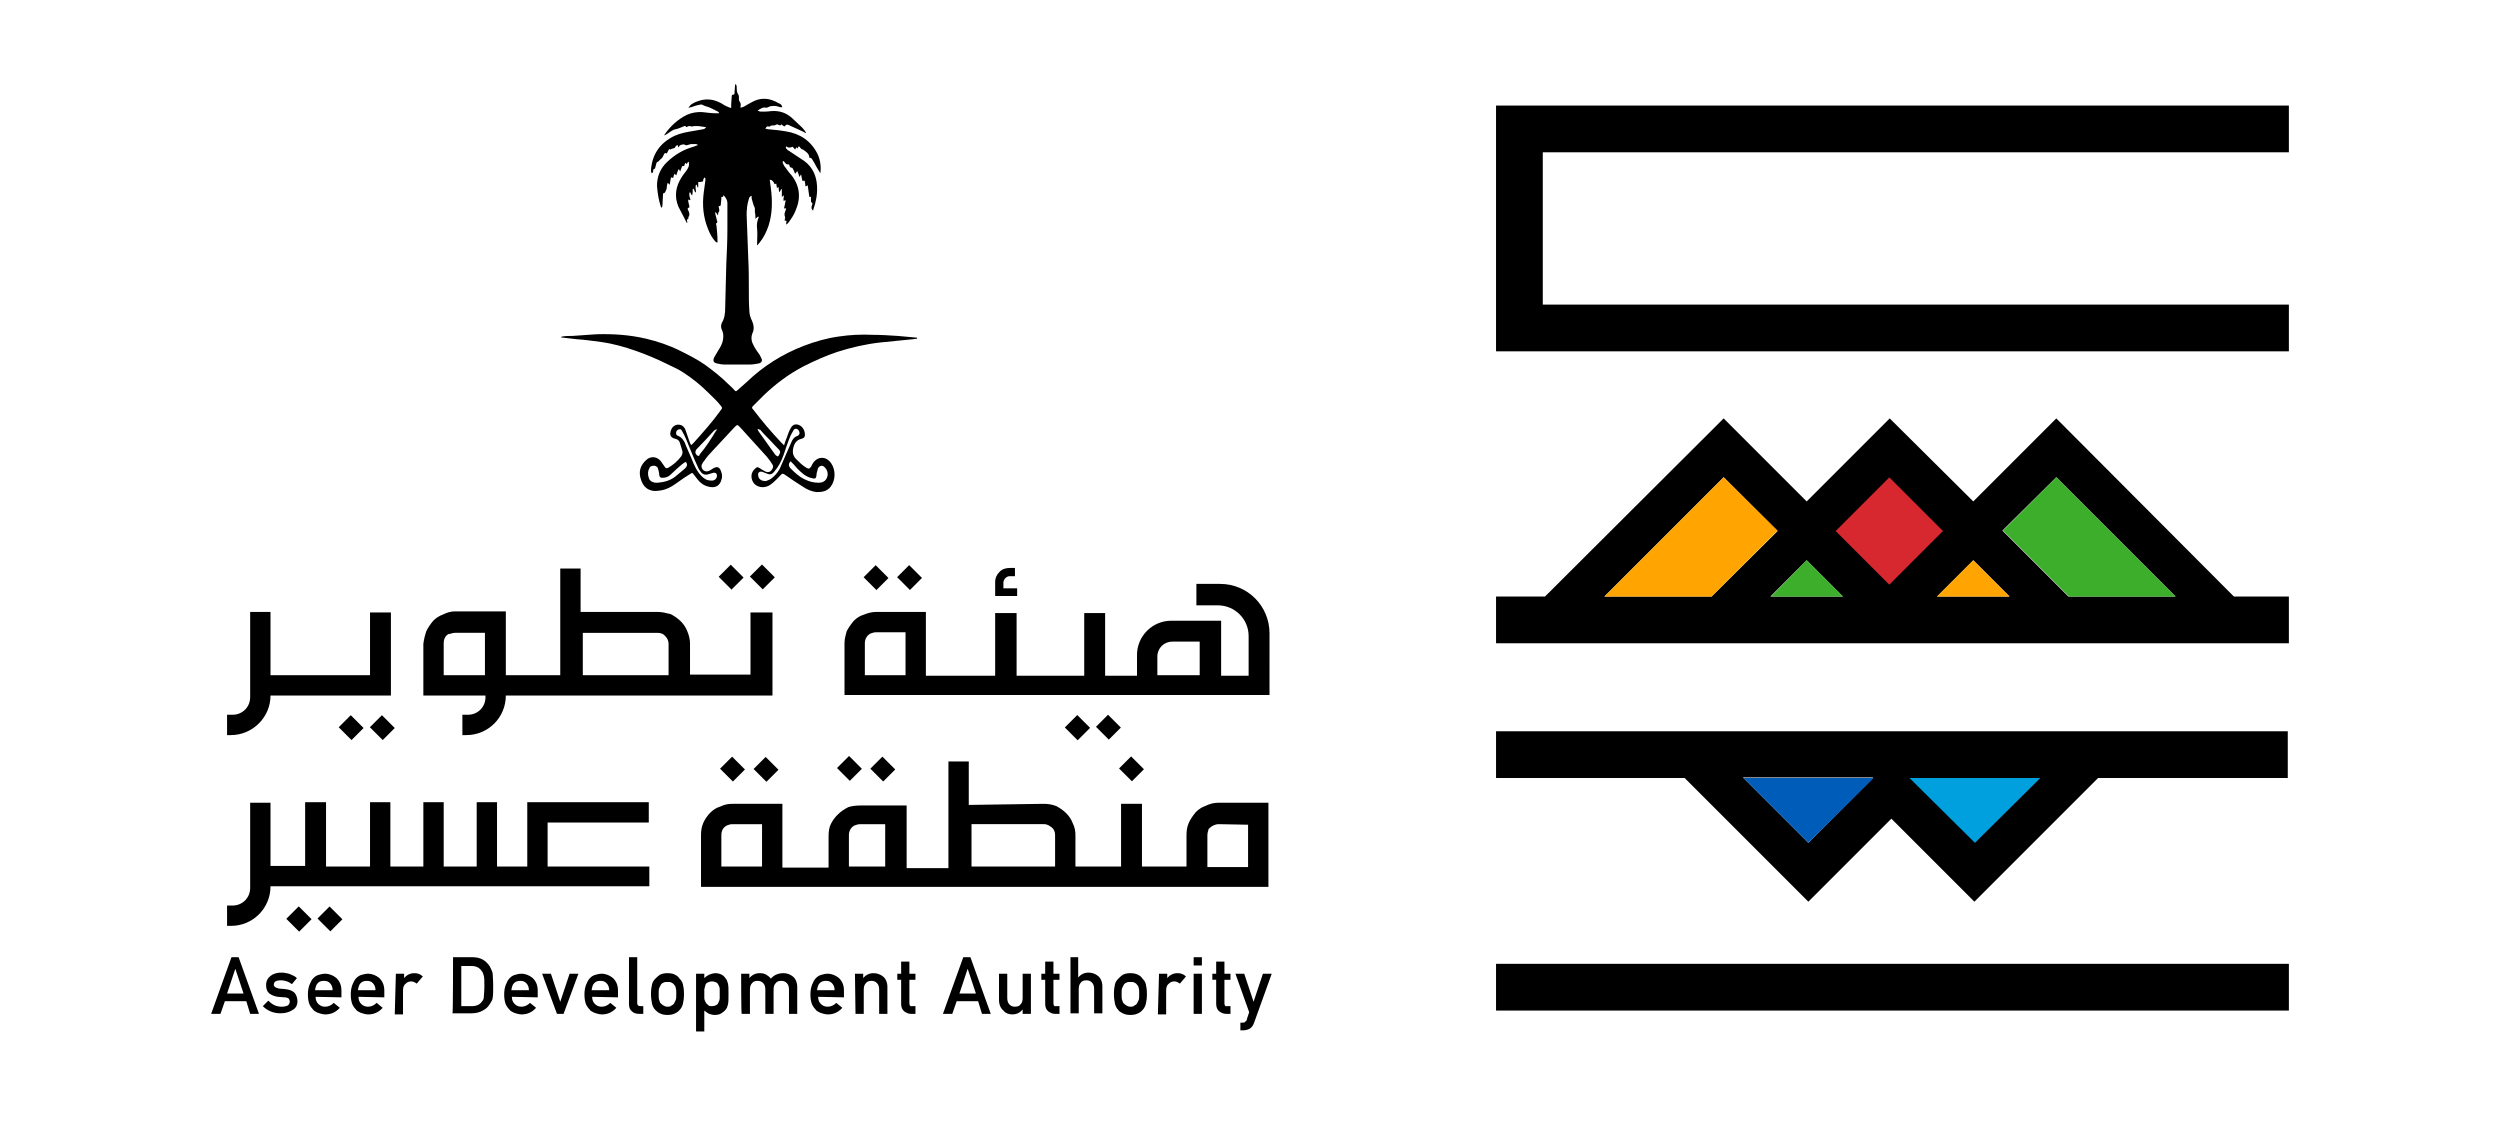 <?xml version="1.0" encoding="utf-8"?>
<!-- Generator: Adobe Illustrator 26.0.1, SVG Export Plug-In . SVG Version: 6.00 Build 0)  -->
<svg version="1.1" xmlns="http://www.w3.org/2000/svg" xmlns:xlink="http://www.w3.org/1999/xlink" x="0px" y="0px"
	 viewBox="0 0 454.7 206.6" style="enable-background:new 0 0 454.7 206.6;" xml:space="preserve">
<style type="text/css">
	.st0{fill:#FFA400;}
	.st1{fill:#D7282F;}
	.st2{fill:#3DAE2B;}
	.st3{fill:#005CB9;}
	.st4{fill:#00A0DF;}
</style>
<g id="Layer_1">
</g>
<g id="Layer_2">
	<g>
		<rect x="137.1" y="103.3" transform="matrix(0.707 -0.707 0.707 0.707 -33.568 128.756)" width="3.1" height="3.3"/>
		<rect x="131.4" y="103.3" transform="matrix(0.707 -0.707 0.707 0.707 -35.217 124.77)" width="3.1" height="3.3"/>
		<rect x="163.9" y="103.4" transform="matrix(0.707 -0.707 0.707 0.707 -25.816 147.749)" width="3.1" height="3.3"/>
		<rect x="157.8" y="103.4" transform="matrix(0.707 -0.707 0.707 0.707 -27.597 143.447)" width="3.1" height="3.3"/>
		<path d="M182.5,107v-1c0-0.5,0.3-0.9,0.7-1.1c0.2-0.1,0.3-0.1,0.5-0.1h0.9v-1.5h-0.9c-0.8,0-1.4,0.2-1.9,0.7s-0.8,1.1-0.8,1.9v2.5
			h4V107L182.5,107L182.5,107z"/>
		<g>
			<g>
				<path d="M44.8,182.1h-3.9l-0.8,2.3h-1.7l3.7-10.3h1.3l3.7,10.3h-1.6L44.8,182.1z M44.3,180.7l-1.5-4.5h0l-1.5,4.5H44.3z"/>
				<path d="M51.3,183.1c0.4,0,0.8-0.1,1-0.2s0.4-0.4,0.4-0.7c0-0.3-0.1-0.4-0.2-0.6c-0.2-0.1-0.4-0.2-0.7-0.2l-1.3-0.1
					c-0.6-0.1-1.1-0.3-1.5-0.6c-0.4-0.3-0.6-0.8-0.6-1.5c0-0.8,0.3-1.3,0.8-1.7c0.5-0.4,1.2-0.6,1.9-0.6c0.3,0,0.6,0,0.9,0.1
					c0.3,0,0.5,0.1,0.8,0.2c0.5,0.2,0.9,0.4,1.2,0.7l-0.9,1.1c-0.3-0.2-0.6-0.4-0.9-0.5c-0.3-0.1-0.7-0.2-1.1-0.2
					c-0.5,0-0.8,0.1-1,0.2s-0.3,0.4-0.3,0.6c0,0.2,0.1,0.3,0.2,0.4c0.1,0.1,0.4,0.2,0.7,0.3l1.2,0.1c0.8,0.1,1.3,0.3,1.7,0.7
					c0.3,0.4,0.5,0.9,0.5,1.5c0,0.7-0.3,1.3-0.9,1.6c-0.6,0.4-1.3,0.6-2.2,0.6c-1.2,0-2.3-0.4-3.2-1.3l1-1
					C49.6,182.8,50.3,183.1,51.3,183.1z"/>
				<path d="M57.4,181.3c0,0.6,0.2,1,0.5,1.3c0.3,0.3,0.7,0.5,1.2,0.5c0.6,0,1.1-0.2,1.6-0.7l1.1,0.9c-0.7,0.8-1.6,1.2-2.6,1.2
					c-0.4,0-0.8-0.1-1.1-0.2c-0.2-0.1-0.4-0.1-0.5-0.2c-0.2-0.1-0.4-0.2-0.5-0.3c-0.3-0.3-0.6-0.7-0.8-1.1c-0.2-0.5-0.3-1.1-0.3-1.8
					c0-0.7,0.1-1.3,0.3-1.8c0.2-0.5,0.4-0.9,0.7-1.2c0.3-0.3,0.6-0.5,1-0.6c0.4-0.1,0.7-0.2,1.1-0.2c0.8,0,1.5,0.3,2.1,0.8
					c0.6,0.6,0.9,1.3,0.9,2.3v1.2L57.4,181.3L57.4,181.3z M60.5,180.1c0-0.6-0.2-1-0.5-1.3c-0.3-0.3-0.6-0.4-1.1-0.4
					s-0.8,0.1-1.1,0.4c-0.3,0.3-0.4,0.7-0.5,1.3H60.5z"/>
				<path d="M65.2,181.3c0,0.6,0.2,1,0.5,1.3c0.3,0.3,0.7,0.5,1.2,0.5c0.6,0,1.1-0.2,1.6-0.7l1.1,0.9c-0.7,0.8-1.6,1.2-2.6,1.2
					c-0.4,0-0.8-0.1-1.1-0.2c-0.2-0.1-0.4-0.1-0.5-0.2c-0.2-0.1-0.4-0.2-0.5-0.3c-0.3-0.3-0.6-0.7-0.8-1.1c-0.2-0.5-0.3-1.1-0.3-1.8
					c0-0.7,0.1-1.3,0.3-1.8c0.2-0.5,0.4-0.9,0.7-1.2c0.3-0.3,0.6-0.5,1-0.6c0.4-0.1,0.7-0.2,1.1-0.2c0.8,0,1.5,0.3,2.1,0.8
					c0.6,0.6,0.9,1.3,0.9,2.3v1.2L65.2,181.3L65.2,181.3z M68.3,180.1c0-0.6-0.2-1-0.5-1.3c-0.3-0.3-0.6-0.4-1.1-0.4
					c-0.4,0-0.8,0.1-1.1,0.4c-0.3,0.3-0.4,0.7-0.5,1.3H68.3z"/>
				<path d="M72,177.1h1.5v0.8h0c0.5-0.6,1.1-0.9,1.9-0.9c0.6,0,1.1,0.2,1.5,0.6l-1.1,1.3c-0.3-0.2-0.6-0.4-1-0.4
					c-0.4,0-0.7,0.1-1,0.4c-0.3,0.2-0.5,0.6-0.5,1.2v4.4h-1.5L72,177.1L72,177.1z"/>
				<path d="M82.4,174.1H86c1.4,0,2.4,0.6,3.1,1.7c0.2,0.4,0.4,0.8,0.5,1.2c0,0.4,0.1,1.2,0.1,2.2c0,1.1,0,1.9-0.1,2.3
					c0,0.2-0.1,0.4-0.2,0.6c-0.1,0.2-0.2,0.3-0.3,0.5c-0.3,0.5-0.7,0.9-1.3,1.2c-0.5,0.3-1.2,0.5-2,0.5h-3.5
					C82.4,184.4,82.4,174.1,82.4,174.1z M83.9,183h1.9c0.9,0,1.5-0.3,1.9-0.9c0.2-0.2,0.3-0.5,0.3-0.8c0-0.3,0.1-1,0.1-1.9
					c0-0.9,0-1.5-0.1-1.9c-0.1-0.4-0.2-0.7-0.4-0.9c-0.4-0.6-1-0.9-1.8-0.9h-1.9V183z"/>
				<path d="M93.1,181.3c0,0.6,0.2,1,0.5,1.3c0.3,0.3,0.7,0.5,1.2,0.5c0.6,0,1.1-0.2,1.6-0.7l1.1,0.9c-0.7,0.8-1.6,1.2-2.6,1.2
					c-0.4,0-0.8-0.1-1.1-0.2c-0.2-0.1-0.4-0.1-0.5-0.2c-0.2-0.1-0.4-0.2-0.5-0.3c-0.3-0.3-0.6-0.7-0.8-1.1c-0.2-0.5-0.3-1.1-0.3-1.8
					c0-0.7,0.1-1.3,0.3-1.8c0.2-0.5,0.4-0.9,0.7-1.2c0.3-0.3,0.6-0.5,1-0.6c0.4-0.1,0.7-0.2,1.1-0.2c0.8,0,1.5,0.3,2.1,0.8
					c0.6,0.6,0.9,1.3,0.9,2.3v1.2L93.1,181.3L93.1,181.3z M96.2,180.1c0-0.6-0.2-1-0.5-1.3c-0.3-0.3-0.6-0.4-1.1-0.4
					c-0.4,0-0.8,0.1-1.1,0.4c-0.3,0.3-0.4,0.7-0.5,1.3H96.2z"/>
				<path d="M98.6,177.1h1.6l1.7,5.1h0l1.7-5.1h1.6l-2.7,7.3h-1.2L98.6,177.1z"/>
				<path d="M107.7,181.3c0,0.6,0.2,1,0.5,1.3c0.3,0.3,0.7,0.5,1.2,0.5c0.6,0,1.1-0.2,1.6-0.7l1.1,0.9c-0.7,0.8-1.6,1.2-2.6,1.2
					c-0.4,0-0.8-0.1-1.1-0.2c-0.2-0.1-0.4-0.1-0.5-0.2c-0.2-0.1-0.4-0.2-0.5-0.3c-0.3-0.3-0.6-0.7-0.8-1.1c-0.2-0.5-0.3-1.1-0.3-1.8
					c0-0.7,0.1-1.3,0.3-1.8c0.2-0.5,0.4-0.9,0.7-1.2c0.3-0.3,0.6-0.5,1-0.6c0.4-0.1,0.7-0.2,1.1-0.2c0.8,0,1.5,0.3,2.1,0.8
					c0.6,0.6,0.9,1.3,0.9,2.3v1.2L107.7,181.3L107.7,181.3z M110.8,180.1c0-0.6-0.2-1-0.5-1.3c-0.3-0.3-0.6-0.4-1.1-0.4
					s-0.8,0.1-1.1,0.4c-0.3,0.3-0.4,0.7-0.5,1.3H110.8z"/>
				<path d="M114.4,174.1h1.5v8.4c0,0.3,0.2,0.5,0.6,0.5h0.5v1.4h-0.7c-0.5,0-1-0.1-1.3-0.4c-0.4-0.3-0.6-0.7-0.6-1.4V174.1z"/>
				<path d="M118.4,180.8c0-0.8,0.1-1.4,0.2-1.8c0.1-0.4,0.3-0.7,0.6-1c0.2-0.2,0.5-0.5,0.8-0.7c0.4-0.2,0.8-0.3,1.4-0.3
					c0.6,0,1.1,0.1,1.4,0.3c0.4,0.2,0.6,0.4,0.8,0.7c0.3,0.3,0.5,0.6,0.6,1c0.1,0.4,0.2,1,0.2,1.8s-0.1,1.4-0.2,1.8
					c-0.1,0.4-0.3,0.8-0.6,1.1c-0.1,0.1-0.2,0.2-0.3,0.3c-0.1,0.1-0.3,0.2-0.5,0.3c-0.4,0.2-0.8,0.3-1.4,0.3c-0.6,0-1-0.1-1.4-0.3
					c-0.4-0.2-0.6-0.4-0.8-0.6c-0.3-0.3-0.5-0.7-0.6-1.1C118.5,182.1,118.4,181.5,118.4,180.8z M123,180.8c0-0.5,0-0.9-0.1-1.1
					c0-0.2-0.1-0.4-0.3-0.6c-0.1-0.2-0.3-0.3-0.5-0.4c-0.2-0.1-0.4-0.1-0.7-0.1c-0.2,0-0.5,0-0.7,0.1c-0.2,0.1-0.4,0.2-0.5,0.4
					c-0.1,0.2-0.2,0.4-0.3,0.6c-0.1,0.2-0.1,0.6-0.1,1.1c0,0.5,0,0.9,0.1,1.1c0.1,0.2,0.1,0.5,0.3,0.6c0.1,0.1,0.3,0.3,0.5,0.4
					c0.2,0.1,0.4,0.2,0.7,0.2c0.3,0,0.5,0,0.7-0.2c0.2-0.1,0.4-0.2,0.5-0.4c0.1-0.2,0.2-0.4,0.3-0.6C123,181.6,123,181.3,123,180.8z
					"/>
				<path d="M126.6,177.1h1.5v0.8c0.5-0.5,1.1-0.8,1.9-0.9c0.9,0,1.6,0.3,2,1c0.2,0.2,0.3,0.5,0.4,0.9c0.1,0.4,0.1,1,0.1,1.9
					c0,0.9,0,1.5-0.1,1.9c-0.1,0.4-0.2,0.7-0.4,0.9c-0.2,0.3-0.5,0.5-0.8,0.7c-0.3,0.2-0.7,0.3-1.2,0.3c-0.4,0-0.7-0.1-1-0.2
					c-0.3-0.1-0.6-0.4-0.9-0.6v3.8h-1.5V177.1z M129.5,183c0.3,0,0.6-0.1,0.8-0.2c0.2-0.1,0.3-0.3,0.4-0.5c0.1-0.2,0.2-0.5,0.2-0.7
					c0-0.3,0-0.5,0-0.8c0-0.3,0-0.6,0-0.9c0-0.3-0.1-0.5-0.2-0.7c-0.1-0.2-0.2-0.4-0.4-0.5c-0.2-0.1-0.5-0.2-0.8-0.2
					c-0.3,0-0.6,0.1-0.8,0.2c-0.2,0.1-0.4,0.3-0.4,0.5c-0.1,0.2-0.1,0.5-0.2,0.7c0,0.3,0,0.6,0,0.8c0,0.3,0,0.5,0,0.8
					c0,0.3,0.1,0.5,0.2,0.7c0.1,0.2,0.2,0.4,0.4,0.5C128.9,183,129.2,183,129.5,183z"/>
				<path d="M134.8,177.1h1.5v0.8h0c0.5-0.6,1.1-0.9,1.9-0.9c0.5,0,0.9,0.1,1.2,0.3c0.3,0.2,0.6,0.4,0.8,0.7c0.6-0.7,1.4-1,2.3-1
					c0.6,0,1.2,0.2,1.7,0.6c0.5,0.4,0.8,1.1,0.8,1.9v4.9h-1.5v-4.4c0-0.5-0.1-0.9-0.4-1.2c-0.3-0.3-0.6-0.4-1-0.4
					c-0.4,0-0.8,0.1-1,0.4c-0.3,0.3-0.4,0.7-0.4,1.2v4.4h-1.5v-4.4c0-0.5-0.1-0.9-0.4-1.2c-0.3-0.3-0.6-0.4-1-0.4
					c-0.4,0-0.8,0.1-1,0.4c-0.3,0.3-0.4,0.7-0.4,1.2v4.4h-1.5C134.8,184.4,134.8,177.1,134.8,177.1z"/>
				<path d="M148.8,181.3c0,0.6,0.2,1,0.5,1.3c0.3,0.3,0.7,0.5,1.2,0.5c0.6,0,1.1-0.2,1.6-0.7l1.1,0.9c-0.7,0.8-1.6,1.2-2.6,1.2
					c-0.4,0-0.8-0.1-1.1-0.2c-0.2-0.1-0.4-0.1-0.5-0.2c-0.2-0.1-0.4-0.2-0.5-0.3c-0.3-0.3-0.6-0.7-0.8-1.1c-0.2-0.5-0.3-1.1-0.3-1.8
					c0-0.7,0.1-1.3,0.3-1.8c0.2-0.5,0.4-0.9,0.7-1.2c0.3-0.3,0.6-0.5,1-0.6c0.4-0.1,0.7-0.2,1.1-0.2c0.8,0,1.5,0.3,2.1,0.8
					c0.6,0.6,0.9,1.3,0.9,2.3v1.2L148.8,181.3L148.8,181.3z M151.8,180.1c0-0.6-0.2-1-0.5-1.3c-0.3-0.3-0.6-0.4-1.1-0.4
					c-0.4,0-0.8,0.1-1.1,0.4c-0.3,0.3-0.4,0.7-0.5,1.3H151.8z"/>
				<path d="M155.5,177.1h1.5v0.8h0c0.5-0.6,1.1-0.9,1.9-0.9c0.6,0,1.2,0.2,1.7,0.6c0.5,0.4,0.8,1.1,0.8,1.9v4.9h-1.5v-4.4
					c0-0.5-0.1-0.9-0.4-1.2c-0.3-0.3-0.6-0.4-1-0.4c-0.4,0-0.8,0.1-1,0.4c-0.3,0.3-0.4,0.7-0.4,1.2v4.4h-1.5L155.5,177.1
					L155.5,177.1z"/>
				<path d="M163.9,174.9h1.5v2.2h1.1v1.1h-1.1v4.3c0,0.4,0.2,0.6,0.5,0.5h0.6v1.4h-0.8c-0.5,0-0.9-0.2-1.3-0.5
					c-0.3-0.3-0.5-0.7-0.5-1.3v-4.4h-0.7v-1.1h0.7V174.9z"/>
				<path d="M177.9,182.1H174l-0.8,2.3h-1.7l3.7-10.3h1.3l3.7,10.3h-1.6L177.9,182.1z M177.5,180.7l-1.5-4.5h0l-1.5,4.5H177.5z"/>
				<path d="M181.7,177.1h1.5v4.4c0,0.5,0.1,0.9,0.4,1.2c0.3,0.3,0.6,0.4,1,0.4c0.4,0,0.8-0.1,1-0.4c0.3-0.3,0.4-0.7,0.4-1.2v-4.4
					h1.5v7.3h-1.5v-0.8h0c-0.5,0.6-1.1,0.9-1.9,0.9c-0.6,0-1.2-0.2-1.6-0.7c-0.5-0.4-0.8-1.1-0.8-1.9L181.7,177.1L181.7,177.1z"/>
				<path d="M190.1,174.9h1.5v2.2h1.1v1.1h-1.1v4.3c0,0.4,0.2,0.6,0.5,0.5h0.6v1.4h-0.8c-0.5,0-0.9-0.2-1.3-0.5
					c-0.3-0.3-0.5-0.7-0.5-1.3v-4.4h-0.7v-1.1h0.7V174.9z"/>
				<path d="M194.6,174.1h1.5v3.7h0c0.5-0.6,1.1-0.9,1.9-0.9c0.6,0,1.2,0.2,1.7,0.6c0.5,0.4,0.8,1.1,0.8,1.9v4.9H199v-4.4
					c0-0.5-0.1-0.9-0.4-1.2c-0.3-0.3-0.6-0.4-1-0.4c-0.4,0-0.8,0.1-1,0.4c-0.3,0.3-0.4,0.7-0.4,1.2v4.4h-1.5V174.1z"/>
				<path d="M202.6,180.8c0-0.8,0.1-1.4,0.2-1.8c0.1-0.4,0.3-0.7,0.6-1c0.2-0.2,0.5-0.5,0.8-0.7c0.4-0.2,0.8-0.3,1.4-0.3
					c0.6,0,1,0.1,1.4,0.3c0.4,0.2,0.6,0.4,0.8,0.7c0.3,0.3,0.5,0.6,0.6,1c0.1,0.4,0.2,1,0.2,1.8s-0.1,1.4-0.2,1.8
					c-0.1,0.4-0.3,0.8-0.6,1.1c-0.1,0.1-0.2,0.2-0.3,0.3c-0.1,0.1-0.3,0.2-0.5,0.3c-0.4,0.2-0.8,0.3-1.4,0.3c-0.6,0-1-0.1-1.4-0.3
					c-0.4-0.2-0.7-0.4-0.8-0.6c-0.3-0.3-0.5-0.7-0.6-1.1C202.7,182.1,202.6,181.5,202.6,180.8z M207.2,180.8c0-0.5,0-0.9-0.1-1.1
					c0-0.2-0.1-0.4-0.3-0.6c-0.1-0.2-0.3-0.3-0.5-0.4c-0.2-0.1-0.4-0.1-0.7-0.1c-0.2,0-0.5,0-0.7,0.1c-0.2,0.1-0.4,0.2-0.5,0.4
					c-0.1,0.2-0.2,0.4-0.3,0.6c-0.1,0.2-0.1,0.6-0.1,1.1c0,0.5,0,0.9,0.1,1.1c0.1,0.2,0.1,0.5,0.3,0.6c0.1,0.1,0.3,0.3,0.5,0.4
					c0.2,0.1,0.4,0.2,0.7,0.2c0.3,0,0.5,0,0.7-0.2c0.2-0.1,0.4-0.2,0.5-0.4c0.1-0.2,0.2-0.4,0.3-0.6
					C207.2,181.6,207.2,181.3,207.2,180.8z"/>
				<path d="M210.8,177.1h1.5v0.8h0c0.5-0.6,1.1-0.9,1.9-0.9c0.6,0,1.1,0.2,1.5,0.6l-1.1,1.3c-0.3-0.2-0.6-0.4-1-0.4
					c-0.4,0-0.7,0.1-1,0.4c-0.3,0.2-0.5,0.6-0.5,1.2v4.4h-1.5L210.8,177.1L210.8,177.1z"/>
				<path d="M217.1,174.1h1.5v1.5h-1.5V174.1z M217.1,177.1h1.5v7.3h-1.5V177.1z"/>
				<path d="M221.2,174.9h1.5v2.2h1.1v1.1h-1.1v4.3c0,0.4,0.2,0.6,0.5,0.5h0.6v1.4H223c-0.5,0-0.9-0.2-1.3-0.5
					c-0.3-0.3-0.5-0.7-0.5-1.3v-4.4h-0.7v-1.1h0.7V174.9z"/>
				<path d="M224.7,177.1h1.6l1.7,5.1h0l1.7-5.1h1.6l-3.2,8.9c-0.2,0.6-0.5,0.9-0.8,1.1c-0.4,0.2-0.8,0.3-1.2,0.3h-0.5V186h0.4
					c0.2,0,0.4,0,0.5-0.2c0.2-0.1,0.3-0.3,0.3-0.5l0.4-1.2L224.7,177.1z"/>
			</g>
			<rect x="58.5" y="165.5" transform="matrix(0.707 -0.707 0.707 0.707 -100.619 91.411)" width="3.1" height="3.3"/>
			<rect x="52.8" y="165.5" transform="matrix(0.707 -0.707 0.707 0.707 -102.265 87.434)" width="3.2" height="3.3"/>
		</g>
		<g>
			<polygon points="416.3,27.7 416.3,19.2 272.1,19.2 272.1,20.1 272.1,27.7 272.1,55.4 272.1,63.1 272.1,63.9 416.3,63.9 
				416.3,55.4 280.6,55.4 280.6,27.7 			"/>
			<path d="M272.1,141.5h34.3l22.5,22.5l5.3-5.3l9.8-9.8l15.1,15.1l0,0v0l5.3-5.3l0,0l17.2-17.2h34.5V133H272.1V141.5z M328.9,153.3
				l-11.9-11.9h23.7L328.9,153.3z"/>
			<rect x="272.1" y="175.3" width="144.2" height="8.5"/>
			<path d="M374,76.1l-15.1,15.1l-15.2-15.1l-15.1,15.1l-15.1-15.1v0l0,0L281,108.5h-8.9v8.5h144.2v-8.5h-10L374,76.1z M374,86.8
				l21.7,21.7h-19.5l-12-12L374,86.8z M365.5,108.5h-13.2l6.6-6.6L365.5,108.5z M328.6,101.9l6.6,6.6H322L328.6,101.9z M313.5,86.8
				l9.8,9.8l-12,11.9h-19.5L313.5,86.8z"/>
			<polygon class="st0" points="313.5,86.8 323.3,96.5 311.3,108.5 291.8,108.5 			"/>
			
				<rect x="336.8" y="89.6" transform="matrix(0.707 -0.707 0.707 0.707 32.409 271.354)" class="st1" width="13.8" height="13.8"/>
			<polygon class="st2" points="328.6,101.9 335.2,108.5 322.1,108.5 			"/>
			<polygon class="st0" points="365.5,108.5 352.3,108.5 358.9,101.9 			"/>
			<polygon class="st2" points="374,86.8 395.7,108.5 376.3,108.5 364.3,96.5 			"/>
			<polygon class="st3" points="328.9,153.3 317.1,141.5 340.8,141.5 			"/>
			<polygon class="st4" points="359.2,153.3 347.3,141.5 371.1,141.5 			"/>
		</g>
		<g>
			<rect x="62.3" y="130.7" transform="matrix(0.707 -0.707 0.707 0.707 -74.848 83.912)" width="3.1" height="3.3"/>
			<rect x="68" y="130.7" transform="matrix(0.707 -0.707 0.707 0.707 -73.208 87.941)" width="3.1" height="3.3"/>
			<rect x="200.1" y="130.7" transform="matrix(0.707 -0.707 0.707 0.707 -34.54 181.255)" width="3.1" height="3.3"/>
			<rect x="194.4" y="130.7" transform="matrix(0.707 -0.707 0.707 0.707 -36.176 177.349)" width="3.2" height="3.3"/>
			<path d="M118,157.6H99.6v-8H118v-3.7H95.9v11.7h-5.5v-11.7h-3.7v11.7h-6v-11.7H77v11.7h-6v-11.7h-3.7v11.7l-8,0v-11.7h-3.8v11.6
				h-6.3V146h-3.7l0,15.2v0.3c0,1.8-1.4,3.2-3.2,3.2h-1v3.7h0.7c4,0,7.2-3.2,7.2-7.2l68.9,0V157.6z"/>
			<rect x="131.7" y="138.2" transform="matrix(0.707 -0.707 0.707 0.707 -59.854 135.216)" width="3.1" height="3.3"/>
			<rect x="137.8" y="138.2" transform="matrix(0.707 -0.707 0.707 0.707 -58.07 139.579)" width="3.1" height="3.3"/>
			<rect x="159" y="138.2" transform="matrix(0.707 -0.707 0.707 0.707 -51.822 154.512)" width="3.1" height="3.3"/>
			<rect x="153" y="138.1" transform="matrix(0.707 -0.707 0.707 0.707 -53.574 150.22)" width="3.1" height="3.3"/>
			<rect x="204.3" y="138.2" transform="matrix(0.707 -0.707 0.707 0.707 -38.613 186.5)" width="3.1" height="3.3"/>
			<path d="M189.8,146.2c0.8,0,1.5,0.1,2.3,0.4c1.5,0.8,2.5,1.8,3,3.1c0.4,0.8,0.5,1.5,0.5,2.2v5.7h8.3v-11.4h3.8v11.4h8.1v-5.7
				c0-0.8,0.1-1.5,0.4-2.2c0.3-0.7,0.8-1.4,1.3-2c0.5-0.5,1.1-0.9,1.7-1.1c0.8-0.4,1.6-0.6,2.4-0.6h9.1v15.3H127.5v-9.4
				c0-0.8,0.1-1.5,0.4-2.2c0.3-0.7,0.8-1.4,1.3-1.9c0.5-0.5,1.1-0.9,1.8-1.1c0.8-0.4,1.5-0.5,2.2-0.5h9.1v11.6h8.4v-5.7
				c0-0.8,0.1-1.6,0.4-2.2c0.7-1.4,1.8-2.4,3.2-3.1c0.6-0.2,1.4-0.3,2.3-0.3h8.3v11.4h7.6v-19.4h3.7v7.9L189.8,146.2L189.8,146.2z
				 M221.7,149.9c-0.7,0-1.3,0.3-1.8,0.8l-0.1,0.1l0,0.1c-0.1,0.3-0.2,0.6-0.2,1.1v5.7h7.4v-7.7L221.7,149.9L221.7,149.9z
				 M176.7,157.6h15.2v-5.7c0-0.6-0.2-1.1-0.6-1.4s-0.8-0.6-1.4-0.6h-13.2L176.7,157.6L176.7,157.6z M161,149.9h-4.5
				c-0.4,0-0.7,0.1-1,0.2c-0.7,0.3-1.1,1-1.1,1.8v5.7h6.6v-5.7V149.9z M133.2,149.9c-0.3,0-0.7,0.1-0.9,0.2
				c-0.7,0.3-1.1,0.9-1.1,1.8v5.7h7.4v-7.7H133.2z"/>
			<path d="M230.9,115.2c0-5-4-9-9-9h-4.3v3.9h3.9c3.1,0,5.6,2.5,5.6,5.6v7.2h-5v-10H213c-3.4,0-6.2,2.8-6.2,6.2v3.8h-5.8v-11.4
				h-3.8v11.4h-12.3v-11.4H181v11.4h-12.6v-11.6h-9.1c-0.7,0-1.5,0.2-2.2,0.5c-0.7,0.2-1.3,0.6-1.8,1.1c-0.5,0.6-1,1.3-1.3,1.9
				c-0.2,0.7-0.4,1.4-0.4,2.2v9.4h77.3v-0.1l0,0V115.2z M164.7,122.8h-7.4V117c0-0.8,0.4-1.5,1.1-1.8c0.3-0.1,0.6-0.2,0.9-0.2h5.4
				V122.8z M210.5,122.8v-3.4c0-1.5,1.2-2.7,2.7-2.7h5v6.1H210.5z"/>
			<path d="M49.2,126.5h21.9v-15.1h-3.8v11.4H49.2v-11.5h-3.7l0,15.2v0.3c0,1.8-1.4,3.2-3.2,3.2h-1v3.7h0.7
				C45.9,133.7,49.2,130.5,49.2,126.5L49.2,126.5L49.2,126.5z"/>
			<path d="M136.5,111.3v11.4h-11V117c0-0.7-0.2-1.5-0.5-2.2c-0.5-1.3-1.5-2.3-3-3.1c-0.8-0.2-1.6-0.4-2.3-0.4h-14.1v-7.9h-3.7v19.4
				h-9.9V117v-5.8h-9.3c-0.7,0-1.4,0.2-2.2,0.6c-0.6,0.2-1.2,0.6-1.7,1.1c-0.5,0.6-1,1.3-1.3,2c-0.2,0.6-0.4,1.4-0.5,2.2v9.4h11.3
				v0.3c0,1.8-1.4,3.2-3.2,3.2h-1v3.7h0.7c4,0,7.2-3.2,7.2-7.2l0,0h48.5v-15.1H136.5z M88.1,122.8h-7.4V117c0-1,0.5-1.5,0.9-1.7
				l0.1,0l0.1,0c0.3-0.1,0.7-0.2,0.9-0.2h5.5V122.8z M121.6,122.8H106v-7.7h13.6c0.6,0,1.1,0.2,1.4,0.6c0.4,0.4,0.6,0.9,0.6,1.4
				V122.8z"/>
		</g>
		<g>
			<path d="M144.9,26.8c-0.1,0.1-0.2,0.2-0.3,0.4c-0.1-0.2-0.3-0.3-0.4-0.5c-0.4,0.1-0.8,0.3-1.2-0.1c-0.1,0.2-0.1,0.4,0.1,0.5
				c0.1,0.2,0.3,0.3,0.5,0.4c0.9,0.6,1.8,1.2,2.7,1.8c1.5,1.1,2.2,2.7,2.3,4.5c0.1,1.5-0.2,3-0.7,4.4c0,0,0,0.1,0,0.1
				c-0.3-0.2-0.3-0.4-0.3-0.7c0-0.1,0.1-0.2,0.1-0.3c0.1-0.2,0.1-0.4-0.1-0.5c-0.1,0-0.1-0.2-0.1-0.3c0-0.2,0-0.5,0-0.7c0,0,0,0,0,0
				c-0.1,0-0.2,0-0.3,0c-0.1-0.7-0.2-1.4-0.3-2.1c-0.1,0.1-0.2,0.1-0.4,0.2c0-0.3-0.1-0.6-0.1-0.8c0-0.2-0.1-0.3-0.3-0.2
				c-0.1,0-0.2,0-0.2-0.2c-0.1-0.3-0.1-0.6-0.2-1c-0.1,0.2-0.2,0.3-0.3,0.5c-0.1-0.4-0.2-0.7-0.4-1.1c-0.1,0.2-0.2,0.3-0.4,0.5
				c-0.1-0.3-0.2-0.6-0.4-0.9c0-0.1-0.1-0.2-0.2-0.2c-0.3,0-0.4-0.2-0.4-0.4c-0.1-0.2-0.1-0.2-0.3-0.2c-0.2,0-0.4-0.1-0.5-0.3
				c-0.1-0.1-0.2-0.2-0.3-0.3c0,0-0.1,0-0.1,0c0,0.1-0.1,0.3,0,0.4c0.1,0.2,0.2,0.5,0.4,0.7c0.4,0.5,0.7,1,1.1,1.4
				c1.6,2,1.8,4.2,0.8,6.5c-0.3,0.8-0.8,1.5-1.3,2.2c-0.1,0.1-0.2,0.2-0.3,0.3c0,0,0,0-0.1,0c0-0.1,0-0.2,0-0.3
				c0.1-0.2,0.1-0.4-0.3-0.4c0-0.2,0.1-0.3,0.1-0.4c0-0.2,0-0.3-0.1-0.5c0-0.1,0-0.3,0-0.4c0.1-0.3,0.2-0.6,0.3-0.9
				c-0.1,0-0.2,0-0.4,0c0.1-0.5,0.2-0.9,0.3-1.5c-0.2,0.1-0.3,0.1-0.4,0.1c0-0.3,0-0.6,0.1-1c-0.1,0.1-0.2,0.2-0.4,0.3
				c0-0.5,0-1,0-1.4c0,0-0.1,0-0.1,0c-0.1,0.2-0.2,0.3-0.3,0.5c0,0,0,0-0.1,0c0-0.3-0.1-0.6-0.1-0.9c-0.1,0.1-0.2,0.1-0.3,0.2
				c0-0.3-0.1-0.5-0.1-0.8c-0.1,0-0.2,0.1-0.3,0.1c-0.2-0.4-0.4-0.8-0.9-0.8c0.1,0.5,0.1,1,0.2,1.5c0.3,2.3,0.3,4.6-0.4,6.8
				c-0.4,1.2-0.9,2.2-1.7,3.2c-0.1,0.1-0.2,0.2-0.3,0.4c0,0-0.1,0-0.1-0.1c0-0.1,0-0.2,0-0.2c0-0.9,0.1-1.8,0-2.7
				c-0.1-0.7,0-1.4,0.3-2.1c0,0,0-0.1,0-0.1c-0.3,0-0.4,0.3-0.6,0.4c0-0.4,0-0.8-0.1-1.2c0-0.2,0-0.4,0-0.6c0-0.2-0.1-0.4-0.2-0.6
				c-0.1-0.3-0.2-0.6-0.3-1c-0.1-0.2-0.1-0.5-0.1-0.8c-0.3,0.1-0.5,0.4-0.5,0.6c-0.3,0.9-0.4,1.9-0.4,2.9c0.1,2.7,0.2,5.4,0.3,8
				c0.1,1.9,0.1,3.8,0.1,5.7c0,1.3,0,2.5,0.1,3.8c0,0.6,0.2,1.2,0.5,1.8c0.3,0.7,0.4,1.4,0.1,2.1c-0.4,0.9-0.2,1.7,0.2,2.4
				c0.3,0.6,0.7,1.1,1.1,1.7c0.1,0.2,0.2,0.4,0.3,0.6c0.2,0.4,0,0.8-0.5,0.9c-0.5,0.1-1.1,0.2-1.6,0.2c-1.5,0-3.1,0-4.6,0
				c-0.5,0-1-0.1-1.4-0.2c-0.6-0.1-0.8-0.5-0.5-1.1c0.2-0.4,0.5-0.8,0.7-1.2c0.4-0.6,0.8-1.3,0.9-2c0.1-0.6,0.1-1.2-0.2-1.8
				c-0.2-0.4-0.2-0.9,0-1.3c0.5-0.8,0.6-1.8,0.6-2.7c0.1-2.7,0.1-5.3,0.2-8c0.1-2.1,0.2-4.2,0.2-6.3c0-1.6,0-3.2,0-4.8
				c0-0.5-0.3-1-0.7-1.4c0,0.1-0.1,0.2-0.1,0.3c-0.1,0-0.2,0-0.3,0c0,0.1,0,0.3,0,0.4c0,0.3-0.1,0.7-0.1,1c0,0.2-0.1,0.3-0.4,0.3
				c0,0.2,0.1,0.4,0.1,0.5c0,0.2,0.1,0.4-0.1,0.6c-0.1,0.1-0.1,0.4-0.1,0.6c-0.1-0.2-0.3-0.4-0.4-0.6c0,0-0.1,0-0.1,0
				c0,0.1,0,0.2,0,0.3c0.1,0.4,0.2,0.8,0.3,1.2c0.1,0.2,0.1,0.4-0.1,0.5c-0.1,0.1-0.1,0.2,0,0.3c0.1,1,0.2,1.9,0.2,2.9
				c0,0.1,0,0.2,0,0.3c-0.3,0-0.4-0.2-0.5-0.3c-0.5-0.6-0.9-1.3-1.2-2.1c-0.9-2.2-1.1-4.4-0.8-6.7c0.1-0.7,0.2-1.5,0.3-2.2
				c0-0.1,0-0.2,0-0.3c0-0.1-0.1-0.2-0.1-0.2c-0.1,0-0.2,0.1-0.2,0.2c-0.1,0.1-0.1,0.2-0.1,0.3c0,0.1,0,0.2-0.1,0.2
				c-0.1,0-0.3,0.1-0.4,0.1c-0.1,0-0.2,0-0.4,0c0,0.3,0,0.7,0,1c0,0,0,0-0.1,0c-0.1-0.2-0.1-0.3-0.2-0.5c0,0-0.1,0-0.1,0
				c-0.2,0.4,0,0.9,0,1.4c-0.4-0.1-0.2-0.6-0.6-0.7c0,0.4,0,0.8-0.1,1.2c0,0,0,0-0.1,0c-0.1-0.2-0.2-0.4-0.3-0.6
				c-0.3,0.5,0,1,0.1,1.5c-0.1,0-0.3-0.1-0.4-0.1c-0.1,0.5,0.2,0.9,0.2,1.4c-0.4,0.2-0.4,0.2-0.2,0.6c0.2,0.4,0.3,0.8,0,1.2
				c0,0.1,0,0.2,0,0.2c0,0,0,0.1,0,0.1c-0.4,0.1-0.2,0.4-0.2,0.6c0,0.1,0,0.1,0,0.2c-0.1-0.1-0.1-0.1-0.1-0.1c-0.5-1-1-1.9-1.5-2.9
				c-0.8-1.9-0.5-3.7,0.6-5.4c0.3-0.5,0.7-0.9,1-1.4c0.2-0.3,0.4-0.7,0.3-1.2c0-0.1,0-0.1-0.1-0.2c-0.1,0.1-0.2,0.3-0.3,0.4
				c-0.1,0-0.2-0.1-0.3-0.2c0,0.2-0.1,0.3-0.1,0.4c0,0.2-0.1,0.2-0.3,0.2c-0.1,0-0.2,0.1-0.2,0.2c-0.1,0.3-0.2,0.5-0.3,0.8
				c-0.1-0.2-0.1-0.3-0.2-0.4c0,0-0.1,0-0.1,0c-0.1,0.3-0.3,0.7-0.4,1.1c-0.1-0.1-0.2-0.2-0.3-0.3c-0.1,0.2-0.2,0.4-0.2,0.6
				c0,0.1-0.1,0.2-0.3,0.1c-0.1-0.1-0.2,0-0.2,0.2c-0.1,0.4-0.1,0.7-0.2,1.1c-0.1-0.1-0.2-0.2-0.3-0.3c0,0,0,0-0.1,0
				c0,0.2-0.1,0.4-0.1,0.5c0,0.4-0.1,0.8-0.3,1.1c-0.1,0.1-0.1,0.3-0.3,0.2c0,0-0.1,0.1-0.1,0.2c0,0.6-0.1,1.2-0.1,1.9
				c0,0.2,0,0.4-0.2,0.6c0-0.1-0.1-0.2-0.1-0.2c-0.4-1.2-0.6-2.5-0.7-3.8c0-1.7,0.6-3.2,1.9-4.4c1.4-1.3,2.9-2.2,4.7-2.7
				c0.3-0.1,0.5-0.2,0.8-0.3c0,0,0-0.1,0-0.1c-0.1,0-0.2-0.1-0.4-0.1c-0.3,0-0.6,0-0.8,0c-0.1,0-0.3,0.1-0.4,0.1
				c-0.3,0.1-0.5,0.2-0.8,0c-0.1-0.1-0.7,0-0.9,0.2c-0.1,0.1-0.1,0.2-0.2,0.3c-0.1-0.1-0.1-0.3-0.1-0.4c-0.3,0-0.4,0.2-0.5,0.4
				c-0.1,0.1-0.2,0.2-0.4,0.2c-0.1,0-0.3,0.1-0.5,0.2c0,0-0.1-0.1-0.2-0.1c-0.1,0.3-0.3,0.5-0.4,0.8c-0.4-0.1-0.4-0.1-0.6,0.3
				c-0.1,0.3-0.3,0.6-0.6,0.8c-0.2,0.2-0.3,0.4-0.6,0.5c0,0-0.1,0.1-0.1,0.2c-0.1,0.2-0.1,0.5-0.2,0.7c0,0.2-0.1,0.3-0.3,0.4
				c-0.1,0-0.1,0.2-0.1,0.3c0,0.2,0,0.3-0.3,0.4c0-0.2-0.1-0.3-0.1-0.5c0.2-2.9,1.6-5,4.3-6.3c1.1-0.5,2.3-0.7,3.5-0.9
				c0.6-0.1,1.1-0.2,1.7-0.3c0.2,0,0.4-0.2,0.5-0.3c0-0.1-0.1-0.1-0.1-0.1c-0.8-0.1-1.6-0.3-2.4-0.1c-0.1,0-0.1,0-0.2,0
				c-0.3-0.2-0.6,0-0.8,0.1c0,0-0.1,0-0.1,0c-0.1-0.3-0.3-0.2-0.5-0.1c-0.5,0.2-0.9,0.4-1.4,0.5c-0.7,0.1-1.2,0.7-1.8,1
				c-0.1,0-0.1,0.1-0.3,0.1c0.1-0.1,0.1-0.2,0.2-0.3c1-1.4,2.3-2.6,3.9-3.4c0.9-0.4,1.9-0.6,3-0.5c0.8,0.1,1.6,0.2,2.4,0.2
				c0.1,0,0.3,0,0.5,0c0,0,0-0.1,0-0.1c-0.1-0.1-0.1-0.1-0.2-0.2c-0.4-0.2-0.8-0.4-1.2-0.6c-0.4-0.2-0.7-0.3-1.1-0.4
				c-0.2-0.1-0.5-0.2-0.7-0.3c0,0-0.1,0-0.1,0c-0.5,0.1-1,0.2-1.5,0.4c-0.2,0.1-0.4,0.1-0.8,0.2c0.2-0.2,0.3-0.4,0.4-0.5
				c0.6-0.5,1.3-0.7,2-0.9c1.4-0.3,2.6,0,3.8,0.7c0.4,0.3,0.9,0.5,1.4,0.7c0,0,0.1,0,0.2,0c0-0.2,0-0.5,0-0.7c0-0.5,0.1-0.9,0.1-1.4
				c0-0.2,0.1-0.3,0.3-0.3c0.2,0,0.2-0.1,0.2-0.3c0-0.5,0.1-0.9,0.1-1.4c0-0.1,0-0.1,0.1-0.2c0.2,0.2,0.2,0.4,0.2,0.6
				c0,0.3,0,0.6,0.1,0.9c0,0.1,0.1,0.3,0.2,0.4c0,0.1,0.1,0.2,0.1,0.3c0,0.2,0,0.4,0,0.5c0,0.1,0,0.3,0.1,0.4
				c0.2,0.3,0.3,0.6,0.2,0.9c0,0.1,0,0.2,0,0.3c0.2-0.1,0.4-0.1,0.6-0.2c0.5-0.3,1-0.6,1.6-0.9c1.3-0.7,2.7-0.7,4-0.1
				c0.3,0.1,0.5,0.3,0.8,0.4c0.3,0.1,0.5,0.3,0.6,0.7c-0.1,0-0.3,0-0.4,0c-0.5-0.2-1-0.3-1.6-0.2c-0.2,0-0.4,0.1-0.6,0.2
				c-0.1,0-0.2,0.1-0.3,0.1c-0.6-0.2-1.1,0.2-1.6,0.5c0.2,0.1,0.4,0.2,0.6,0.2c0.6,0,1.2,0,1.9-0.1c1.5-0.1,2.7,0.3,3.8,1.3
				c0.6,0.6,1.2,1.1,1.8,1.7c0.3,0.3,0.5,0.6,0.7,0.9c0,0,0,0-0.1,0.1c-0.1-0.1-0.2-0.1-0.3-0.2c-0.4-0.2-0.9-0.4-1.3-0.6
				c-0.4-0.2-0.7-0.3-1.1-0.5c-0.1,0-0.1-0.1-0.2-0.1c-0.4-0.2-0.6-0.2-0.9,0.2c-0.2-0.1-0.4-0.2-0.6-0.4c-0.1,0.3-0.3,0.2-0.5,0.1
				c-0.2-0.1-0.3-0.1-0.5,0c-0.1,0.1-0.2,0.1-0.3,0.1c-0.3,0-0.6,0-0.8,0.2c0,0-0.1,0.1-0.2,0c-0.3-0.1-0.4,0.1-0.6,0.4
				c0.2,0,0.3,0.1,0.5,0.1c1.1,0.1,2.2,0.2,3.3,0.4c2.5,0.4,4.5,1.7,5.7,4.1c0.5,1,0.7,2.5,0.5,3.5c-0.1-0.2-0.2-0.3-0.3-0.5
				c-0.4-0.6-0.7-1.3-1.1-1.9c-0.1-0.2-0.2-0.4-0.5-0.4c-0.1,0-0.1-0.1-0.1-0.2c-0.1-0.6-0.6-0.9-1-1.2c0,0-0.1-0.1-0.1-0.1
				c-0.3,0-0.4-0.2-0.6-0.4c0-0.1-0.1-0.1-0.2-0.2c-0.1,0.1-0.1,0.2-0.2,0.3C145.3,27.2,145.1,27,144.9,26.8z"/>
			<path d="M142.6,81c0.2-0.5,0.3-1,0.5-1.4c0.2-0.6,0.4-1.2,0.7-1.7c0.5-1,1.4-0.8,2-0.3c0.4,0.4,0.6,0.9,0.6,1.5
				c0,0.4-0.2,0.6-0.6,0.7c-0.9,0.2-1.3,0.8-1.5,1.6c-0.2,0.8-0.1,1.5,0.5,2.1c0.6,0.6,1.2,1.2,1.9,1.6c0.4,0.2,0.5,0.2,0.8-0.2
				c0.1-0.1,0.1-0.2,0.2-0.4c0.8-1.5,2.5-1.7,3.5-0.2c0.8,1.2,0.8,3-0.1,4.2c-0.7,0.9-1.6,1-2.6,1c-0.9-0.1-1.8-0.5-2.5-1
				c-1.1-0.7-2.2-1.4-3.3-2.2c-0.4-0.2-0.4-0.2-0.7,0.1c-0.6,0.6-1.1,1.2-1.8,1.7c-0.9,0.7-2.2,0.7-3-0.1c-0.7-0.8-0.8-2.1,0.3-2.9
				c0.2-0.2,0.4-0.1,0.6,0c0.3,0.2,0.6,0.4,1,0.6c0.5,0.3,1,0.2,1.3-0.3c0.2-0.3,0.3-0.6,0.1-0.9c-0.3-0.5-0.6-0.9-1-1.4
				c-1.6-1.8-3.3-3.6-4.9-5.4c-0.5-0.5-0.5-0.5-1,0c-1.4,1.5-2.7,2.9-4.1,4.4c-0.5,0.5-1,1.1-1.4,1.7c-0.2,0.2-0.3,0.4-0.4,0.6
				c-0.2,0.3-0.1,0.7,0.1,1c0.3,0.3,0.6,0.4,1,0.3c0.3-0.1,0.6-0.3,0.9-0.5c0.7-0.4,1.1-0.3,1.4,0.4c0.3,0.7,0.3,1.3,0,2
				c-0.4,0.9-1.2,1.2-2.3,0.9c-0.8-0.2-1.5-0.7-2-1.4c-0.2-0.3-0.5-0.6-0.7-0.9c-0.1-0.2-0.3-0.2-0.4-0.1c-0.8,0.5-1.6,1-2.4,1.6
				c-0.7,0.5-1.4,1-2.3,1.3c-0.6,0.2-1.3,0.3-2,0.3c-1.2-0.1-2-0.8-2.4-2c-0.5-1.4-0.2-2.6,0.9-3.6c0.8-0.8,2-0.7,2.7,0.2
				c0.2,0.3,0.4,0.6,0.7,1c0.2,0.3,0.3,0.3,0.6,0.2c0.9-0.5,1.7-1.2,2.4-2.1c0.2-0.3,0.3-0.7,0.2-1c-0.1-0.4-0.3-0.9-0.4-1.3
				c-0.1-0.5-0.4-0.8-0.9-0.9c-0.9-0.2-1.1-0.8-0.7-1.7c0.3-0.7,1-1,1.7-0.8c0.4,0.1,0.6,0.4,0.8,0.7c0.3,0.8,0.5,1.5,0.8,2.3
				c0.1,0.2,0.1,0.3,0.2,0.5c0.1,0.1,0.2,0.2,0.3,0c0.1-0.1,0.2-0.2,0.3-0.3c1.7-1.9,3.4-3.8,4.9-5.9c0.3-0.4,0.3-0.4,0-0.8
				c-0.7-0.9-1.5-1.6-2.3-2.4c-1.4-1.4-2.9-2.6-4.6-3.7c-0.9-0.6-1.9-1-2.9-1.5c-1.8-0.9-3.7-1.7-5.7-2.4c-2-0.7-4.1-1.3-6.3-1.6
				c-1.5-0.2-2.9-0.4-4.4-0.5c-0.9-0.1-1.7-0.2-2.6-0.3c-0.1,0-0.2,0-0.3-0.1c0.1,0,0.2-0.1,0.3-0.1c0.6-0.1,1.2-0.1,1.8-0.1
				c1.4-0.1,2.9-0.2,4.3-0.3c3.1-0.1,6.1,0.1,9.1,0.8c2.1,0.5,4.2,1.2,6.2,2.2c1.6,0.8,3.2,1.6,4.6,2.6c1.5,1.1,2.9,2.2,4.2,3.5
				c0.4,0.4,0.8,0.7,1.1,1.1c0.2,0.2,0.3,0.2,0.5,0c0.6-0.5,1.1-1,1.7-1.5c3-2.9,6.5-5.1,10.4-6.6c2.1-0.8,4.2-1.4,6.4-1.7
				c2-0.3,4.1-0.4,6.1-0.3c1.5,0,3.1,0.1,4.6,0.2c1.1,0.1,2.2,0.2,3.3,0.3c0.1,0,0.2,0,0.2,0.1c0,0,0,0,0,0.1
				c-0.3,0-0.6,0.1-0.8,0.1c-2,0.2-4,0.4-6,0.6c-2.6,0.3-5.2,0.9-7.7,1.7c-2.1,0.7-4.1,1.6-6.1,2.6c-2.7,1.4-5.1,3.2-7.3,5.3
				c-0.6,0.6-1.3,1.3-1.9,1.9c-0.3,0.3-0.3,0.4,0,0.7c1.6,2.1,3.3,4.1,5.1,6C142.2,80.6,142.4,80.8,142.6,81z M143.8,83.9
				c-0.4,0.4-0.4,0.8-0.1,1.2c0.8,0.8,1.6,1.6,2.7,2.1c0.8,0.4,1.6,0.6,2.5,0.6c0.6,0,1.2-0.2,1.5-0.9c0.3-0.7,0.1-1.5-0.5-2
				c-0.3-0.3-0.8-0.2-1,0.1c-0.1,0.1-0.2,0.3-0.2,0.5c-0.1,0.3-0.2,0.6-0.2,1c-0.1,0.5-0.2,0.6-0.7,0.5c-0.1,0-0.2-0.1-0.4-0.1
				c-1-0.3-1.7-1-2.4-1.7C144.6,84.7,144.2,84.3,143.8,83.9z M124.7,84c-0.2,0.1-0.4,0.3-0.6,0.4c-0.7,0.6-1.4,1.2-2.1,1.9
				c-0.4,0.4-0.9,0.6-1.5,0.6c-0.4,0-0.5-0.1-0.6-0.5c0-0.4-0.1-0.7-0.2-1.1c-0.1-0.4-0.3-0.5-0.7-0.6c-0.4,0-0.8,0.1-0.9,0.5
				c-0.3,0.5-0.3,1.1-0.1,1.7c0.1,0.4,0.4,0.7,0.8,0.8c0.2,0.1,0.5,0.1,0.8,0.1c1.2-0.1,2.3-0.4,3.2-1.1c0.6-0.5,1.2-1,1.8-1.5
				C125,84.8,125.1,84.4,124.7,84z M139.3,87.5c0.2-0.1,0.6-0.2,0.9-0.4c0.7-0.5,1.2-1.1,1.6-1.8c0.7-1.6,1.4-3.2,2.1-4.8
				c0.2-0.5,0.5-1,1.1-1.2c0.3-0.1,0.5-0.4,0.4-0.7c-0.1-0.3-0.2-0.5-0.5-0.6c-0.3-0.1-0.5,0.1-0.6,0.3c-0.2,0.3-0.3,0.6-0.5,0.9
				c-0.5,1.2-0.9,2.4-1.3,3.6c-0.4,1.1-0.9,2.1-1.7,3c-0.4,0.5-0.8,0.6-1.4,0.3c-0.3-0.1-0.5-0.2-0.8-0.3c-0.5-0.1-0.8,0.2-0.7,0.7
				C138,87.2,138.5,87.5,139.3,87.5z M130.4,86.5c0-0.4-0.3-0.6-0.7-0.5c-0.3,0.1-0.7,0.2-1,0.3c-0.4,0.1-0.8,0-1.1-0.3
				c-0.2-0.3-0.5-0.6-0.6-0.9c-0.8-1.7-1.5-3.5-2.2-5.2c-0.2-0.5-0.5-1.1-0.8-1.6c-0.1-0.2-0.3-0.3-0.5-0.2c-0.2,0-0.4,0.2-0.5,0.4
				c-0.1,0.4,0,0.7,0.4,0.8c0.5,0.2,0.8,0.6,1.1,1.1c0.5,1.3,1.1,2.5,1.6,3.8c0.4,0.9,0.8,1.7,1.5,2.4c0.5,0.5,1,0.8,1.7,0.8
				C129.9,87.5,130.4,87.1,130.4,86.5z M137.8,78C137.7,78,137.7,78,137.8,78c0,0.2,0.1,0.3,0.2,0.5c1,1.4,2,2.8,3,4.2
				c0.1,0.1,0.2,0.2,0.4,0.3c0,0,0.2,0,0.2-0.1c0.3-0.5,0.5-0.8-0.1-1.3c-0.6-0.6-1.2-1.3-1.8-1.9c-0.5-0.5-1-1-1.4-1.5
				C138,78.1,137.9,78,137.8,78z M130.4,78.1C130.4,78,130.4,78,130.4,78.1c-0.2,0-0.4,0.1-0.6,0.3c-1,1.1-2,2.2-3.1,3.3
				c-0.1,0.1-0.2,0.3-0.2,0.4c-0.1,0.3,0.1,0.6,0.4,0.8c0.3,0.1,0.3-0.1,0.4-0.3c1.1-1.3,2-2.7,2.9-4.2
				C130.3,78.3,130.4,78.2,130.4,78.1z"/>
		</g>
	</g>
</g>
</svg>
